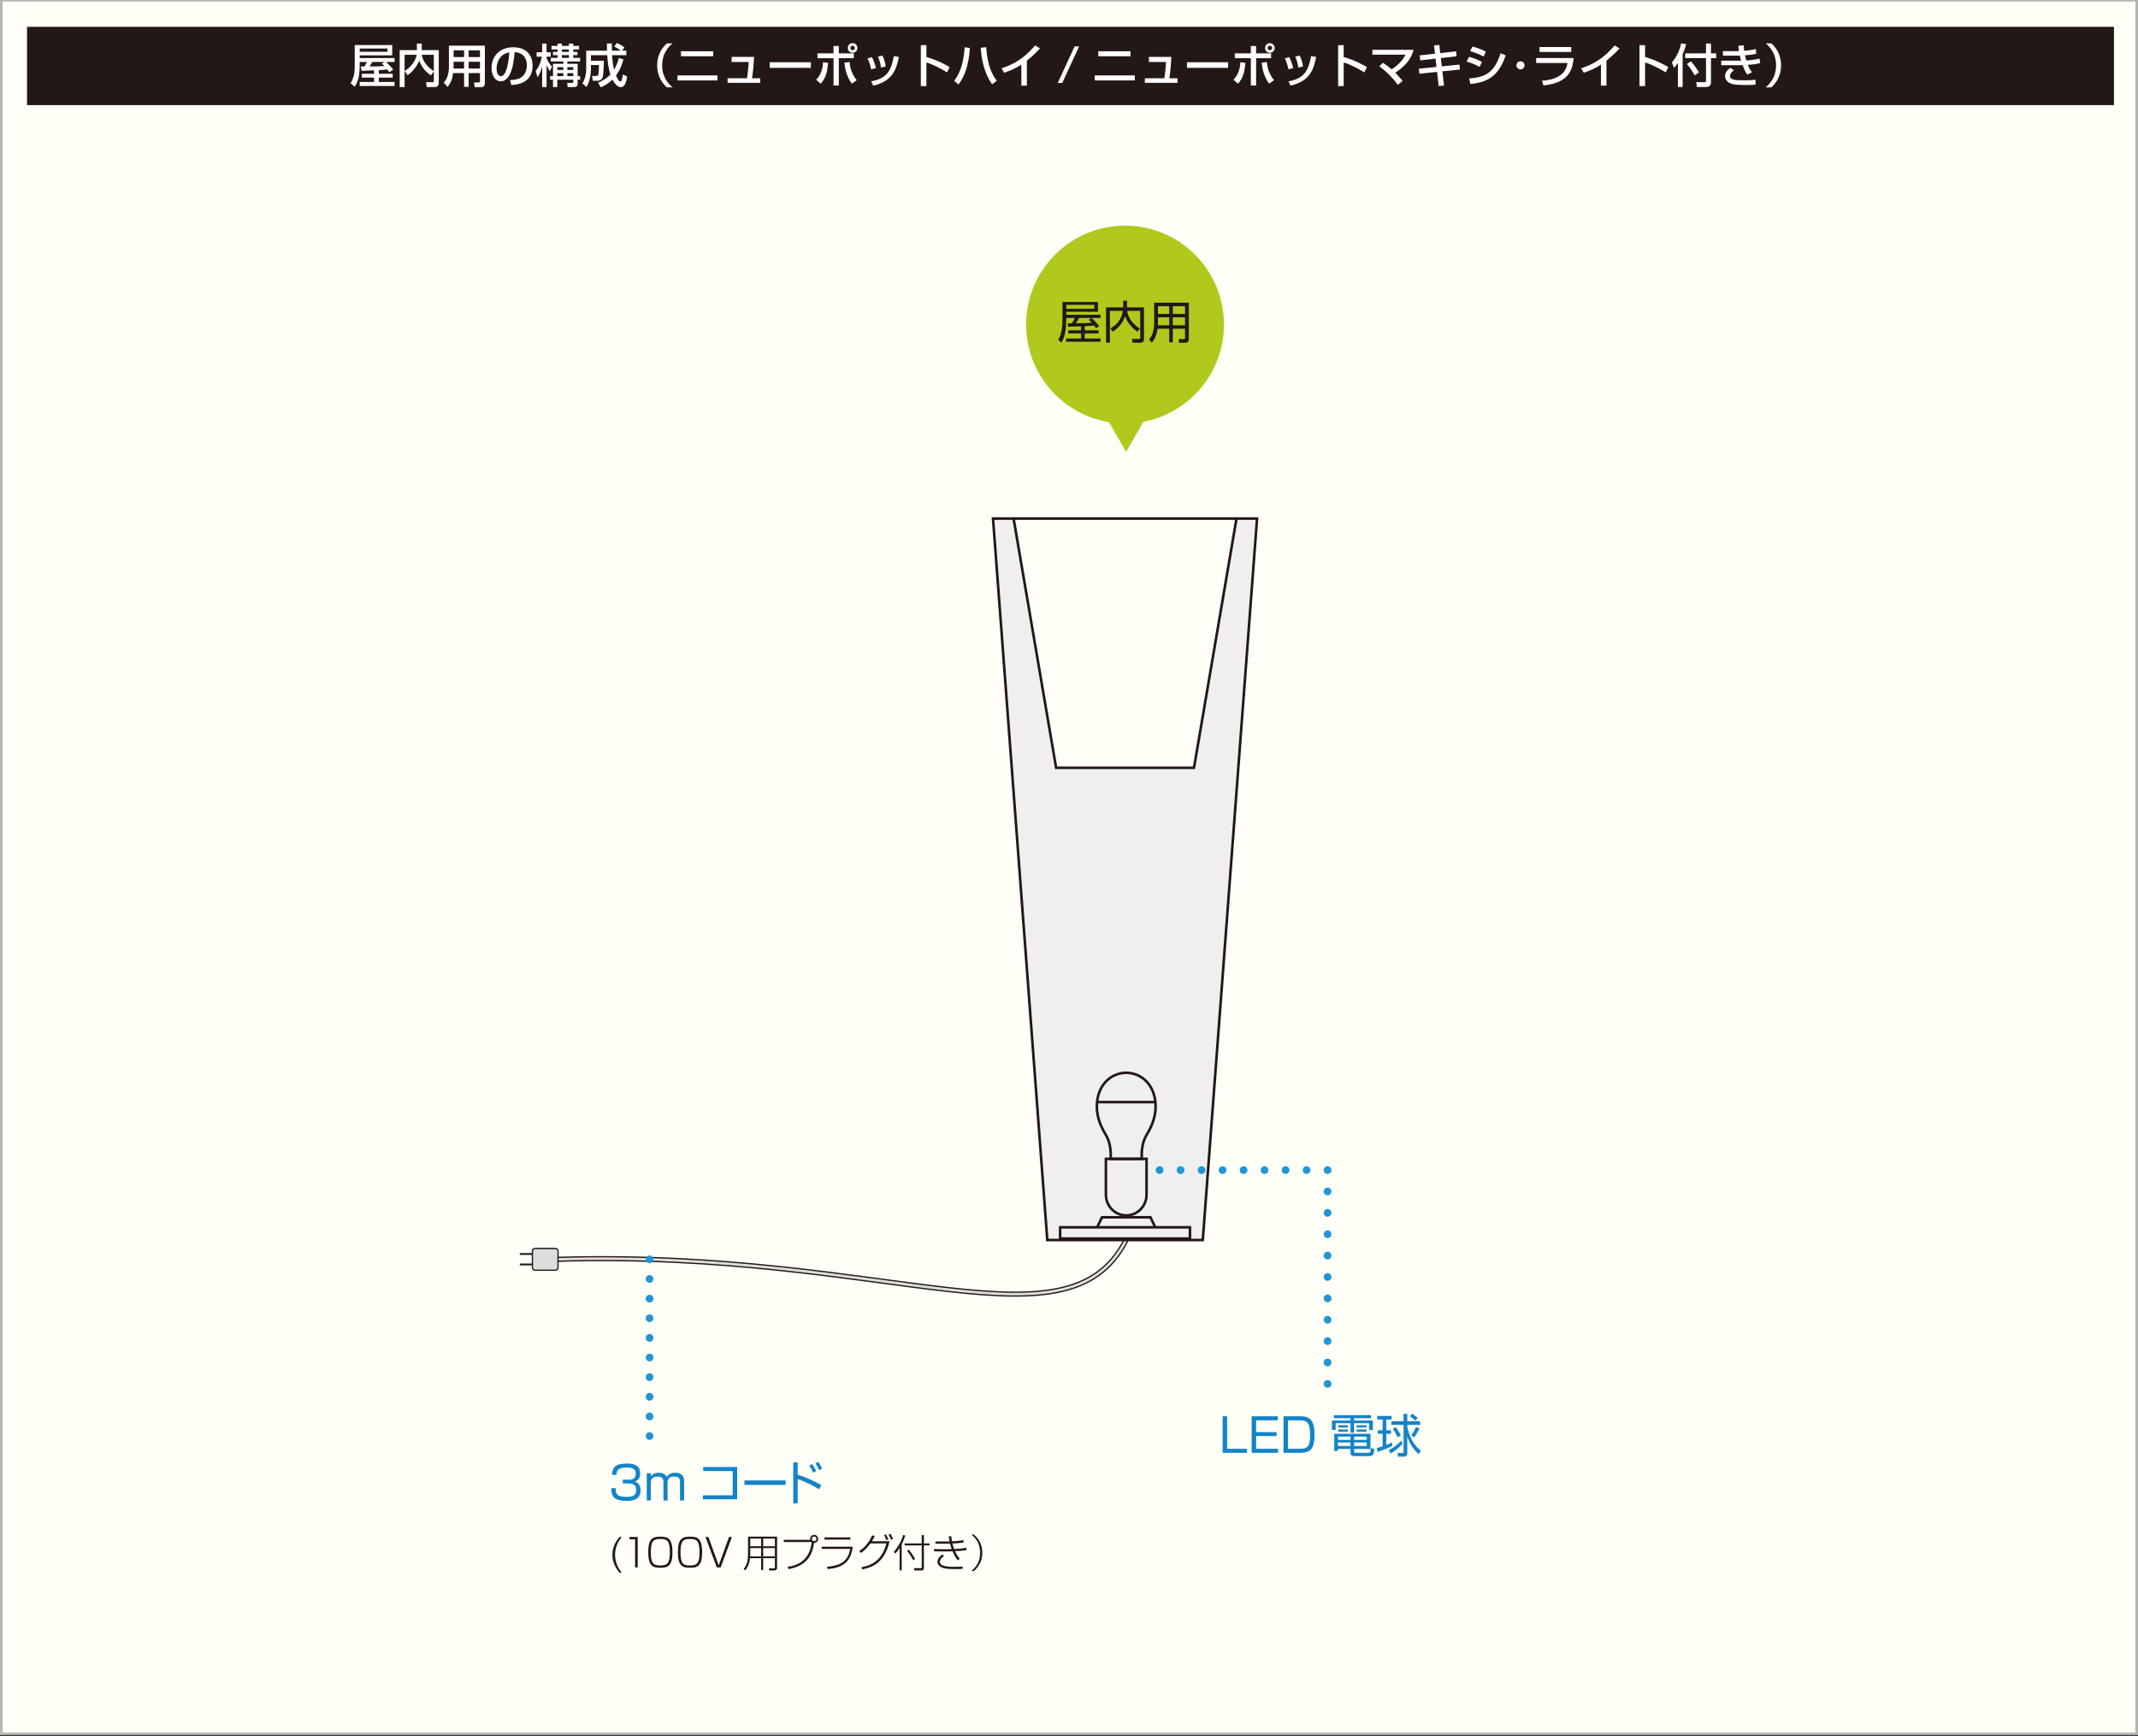 <?xml version="1.0" encoding="utf-8"?>
<!-- Generator: Adobe Illustrator 15.0.0, SVG Export Plug-In . SVG Version: 6.00 Build 0)  -->
<!DOCTYPE svg PUBLIC "-//W3C//DTD SVG 1.1//EN" "http://www.w3.org/Graphics/SVG/1.1/DTD/svg11.dtd">
<svg version="1.1" id="レイヤー_1" xmlns="http://www.w3.org/2000/svg" xmlns:xlink="http://www.w3.org/1999/xlink" x="0px"
	 y="0px" width="830px" height="674px" viewBox="0 0 830 674" enable-background="new 0 0 830 674" xml:space="preserve">
<rect x="0" y="0" width="830" height="674" fill="#333333" stroke="none"/>
<g>
	<rect x="0.493" y="0.104" fill="#FFFEF7" width="829" height="673"/>
	<path fill="#B5B4B4" d="M828.992,0.604v672H0.993v-672H828.992 M829.992-0.397h-830v674h830V-0.397L829.992-0.397z"/>
</g>
<rect x="10.493" y="10.411" fill="#231815" width="810.179" height="30.399"/>
<g>
	<g>
		<path fill="#FFFFFF" d="M145.208,27.299c-3.998,0.144-4.43,0.162-4.862,0.18l-0.252-1.692c0.198,0,1.17,0,1.422,0.018
			c0.54-0.9,0.63-1.062,0.9-1.746h-2.773v0.864c0,4.429-0.486,6.374-1.926,8.75l-1.585-1.35c1.585-2.846,1.585-4.664,1.585-7.455
			v-7.382h14.548v3.997h-12.622v1.045h13.54v1.53h-3.277c1.854,1.854,2.161,2.16,2.737,2.898l-1.458,1.099
			c-0.234-0.324-0.45-0.63-0.828-1.08c-0.9,0.107-2.341,0.197-3.295,0.252v1.422h5.383v1.477h-5.383v1.711h6.122v1.53h-13.54v-1.53
			h5.564v-1.711h-4.771v-1.477h4.771V27.299z M139.644,18.836v1.261h10.785v-1.261H139.644z M149.295,24.058h-4.753
			c-0.666,1.099-0.738,1.225-1.08,1.729c2.466,0,3.961,0,5.78-0.145c-0.433-0.468-0.667-0.684-0.991-0.954L149.295,24.058z"/>
		<path fill="#FFFFFF" d="M157.086,27.551c0.828-0.522,2.125-1.314,3.385-3.224c0.703-1.044,1.135-2.143,1.297-3.061h-4.7v12.532
			h-1.909V19.448h6.68v-2.539h1.891v2.539h6.608v12.748c0,1.404-0.99,1.603-1.656,1.603h-3.007l-0.252-1.909h2.521
			c0.216,0,0.468,0,0.468-0.378v-3.835l-1.116,1.603c-0.63-0.433-3.583-2.467-4.501-5.798c-0.558,1.603-2.683,4.573-4.555,5.726
			L157.086,27.551z M168.411,21.267h-4.645c0.162,1.711,1.422,4.285,4.645,6.355V21.267z"/>
		<path fill="#FFFFFF" d="M186.339,28.379h-4.394v5.329h-1.782v-5.329h-4.286c-0.198,1.729-0.576,3.457-2.125,5.365l-1.476-1.656
			c0.36-0.433,0.918-1.08,1.296-2.07c0.612-1.549,0.703-3.26,0.703-3.709V17.72h13.954v14.603c0,0.54-0.18,1.548-1.548,1.548h-2.395
			l-0.216-1.872h1.836c0.162,0,0.432-0.036,0.432-0.414V28.379z M176.094,23.968v2.052c0,0.108-0.018,0.522-0.018,0.595h4.087
			v-2.646H176.094z M176.094,19.538v2.629h4.069v-2.629H176.094z M181.946,19.538v2.629h4.394v-2.629H181.946z M181.946,23.968
			v2.646h4.394v-2.646H181.946z"/>
		<path fill="#FFFFFF" d="M197.983,31.079c2.143-0.09,6.536-0.288,6.536-5.869c0-1.423-0.486-4.699-4.735-4.97
			c-0.288,2.989-0.594,6.212-1.963,8.787c-0.306,0.558-1.368,2.538-3.457,2.538c-2.358,0-3.547-2.7-3.547-5.222
			c0-4.339,3.061-7.994,8.408-7.994c5.978,0,7.544,4.105,7.544,7.059c0,7.147-6.392,7.49-8.265,7.58L197.983,31.079z M192.78,26.614
			c0,1.944,0.756,2.971,1.657,2.971c2.413,0,3.115-6.733,3.295-9.255C193.428,21.087,192.78,25.029,192.78,26.614z"/>
		<path fill="#FFFFFF" d="M207.971,27.496c1.476-1.71,2.143-4.141,2.376-5.491h-2.035v-1.711h2.161v-3.385h1.71v3.385h1.621v1.711
			h-1.621v0.468c0.522,1.495,1.207,2.449,2.125,3.421l-0.864,1.729c-0.667-1.08-0.918-1.548-1.261-2.395v8.571h-1.71v-8.103
			c-0.396,1.603-0.846,2.971-1.818,4.321L207.971,27.496z M216.452,16.909h1.674v0.918h2.737v-0.918h1.692v0.918h2.251v1.369h-2.251
			v0.954h1.621v1.242h-1.621v1.062h2.665v1.404h-4.97v0.9h3.998v4.789h0.972v1.387h-0.972v1.584c0,0.721-0.234,1.279-1.495,1.279
			h-2.395l-0.144-1.621h1.729c0.576,0,0.612-0.072,0.612-0.486v-0.756h-6.211v2.863h-1.657v-2.863h-1.152v-1.387h1.152V24.76h4.015
			v-0.9h-4.897v-1.404h2.647v-1.062h-1.765V20.15h1.765v-0.954h-2.359v-1.369h2.359V16.909z M216.344,26.074v1.08h2.358v-1.08
			H216.344z M216.344,28.396v1.152h2.358v-1.152H216.344z M218.126,19.196v0.954h2.737v-0.954H218.126z M218.126,21.393v1.062h2.737
			v-1.062H218.126z M220.25,26.074v1.08h2.305v-1.08H220.25z M220.25,28.396v1.152h2.305v-1.152H220.25z"/>
		<path fill="#FFFFFF" d="M232.147,32.124c0.702-0.307,3.061-1.297,4.825-3.188c-0.756-2.431-1.044-4.339-1.224-7.508h-6.338v2.143
			h5.023c-0.036,1.351-0.126,4.934-0.378,6.05c-0.145,0.63-0.433,1.729-2.233,1.729h-1.674l-0.324-1.854h1.747
			c0.576,0,0.702-0.504,0.738-0.774c0.09-0.504,0.216-1.53,0.216-3.457h-3.115v1.494c0,0.253,0,4.142-1.71,7.022l-1.567-1.368
			c0.973-1.711,1.44-3.565,1.44-5.563v-7.167h8.084c0-0.611-0.054-2.592-0.054-2.826h1.909c0,0.684,0,1.098,0.036,2.826h3.493
			c-1.098-0.828-1.873-1.26-2.575-1.62l1.044-1.387c0.828,0.36,2.178,1.117,2.917,1.729l-0.936,1.278h1.674v1.747h-5.545
			c0.162,2.503,0.396,4.123,0.774,5.636c0.955-1.621,1.44-2.953,1.854-4.556l1.801,0.576c-0.36,1.225-1.116,3.817-2.917,6.212
			c0.036,0.09,0.973,2.341,1.657,2.341c0.558,0,0.702-0.792,1.044-2.755l1.656,0.883c-0.324,1.782-0.792,4.068-2.521,4.068
			c-1.693,0-3.025-2.593-3.205-2.952c-1.765,1.8-3.727,2.664-4.483,3.007L232.147,32.124z"/>
		<path fill="#FFFFFF" d="M261.076,16.837c-3.619,3.079-4.015,6.446-4.015,8.535s0.396,5.455,4.015,8.534h-2.197
			c-1.278-1.206-3.745-3.781-3.745-8.534c0-4.754,2.467-7.328,3.745-8.535H261.076z"/>
		<path fill="#FFFFFF" d="M278.536,29.279v1.944h-15.539v-1.944H278.536z M276.879,19.898v1.944h-12.514v-1.944H276.879z"/>
		<path fill="#FFFFFF" d="M292.755,22.095c-0.252,4.142-0.45,6.014-0.774,8.301h3.151v1.765h-12.676v-1.765H290
			c0.432-2.341,0.648-6.104,0.666-6.338h-6.644v-1.963H292.755z"/>
		<path fill="#FFFFFF" d="M314.788,24.165v2.179h-15.989v-2.179H314.788z"/>
		<path fill="#FFFFFF" d="M316.835,30.936c2.466-2.395,2.611-5.653,2.683-6.752l1.962,0.216c-0.342,4.268-1.206,6.194-2.881,8.103
			L316.835,30.936z M325.64,17.863v2.845h5.816v1.891h-5.816v10.569h-2.052V22.599h-6.23v-1.891h6.23v-2.845H325.64z
			 M329.835,24.075c0.072,1.116,0.288,3.943,2.755,7.076l-1.908,1.333c-2.089-2.881-2.647-5.853-2.881-8.139L329.835,24.075z
			 M332.86,18.62c0,1.044-0.846,1.872-1.873,1.872c-1.044,0-1.873-0.828-1.873-1.872c0-1.045,0.846-1.873,1.873-1.873
			S332.86,17.575,332.86,18.62z M330.123,18.62c0,0.485,0.378,0.864,0.864,0.864c0.468,0,0.864-0.379,0.864-0.864
			c0-0.486-0.396-0.864-0.864-0.864C330.501,17.756,330.123,18.134,330.123,18.62z"/>
		<path fill="#FFFFFF" d="M338.184,26.902c-0.27-1.494-0.72-2.845-1.386-4.231l1.692-0.504c0.846,1.729,1.207,2.772,1.549,4.285
			L338.184,26.902z M338.202,31.584c5.726-1.062,7.688-3.638,8.805-9.813l1.945,0.343c-0.955,4.375-2.053,9.345-9.957,11.127
			L338.202,31.584z M342.038,26.236c-0.288-2.017-0.774-3.259-1.188-4.231l1.71-0.433c0.81,1.566,1.134,3.134,1.278,4.214
			L342.038,26.236z"/>
		<path fill="#FFFFFF" d="M359.641,17.521v4.609c4.375,1.242,7.796,3.205,9.003,3.907l-0.972,2.07
			c-2.017-1.206-5.564-3.205-8.031-3.835v9.146h-2.161V17.521H359.641z"/>
		<path fill="#FFFFFF" d="M370.403,31.386c2.881-3.673,3.799-8.391,4.087-13.036l2.035,0.288
			c-0.414,6.194-1.854,10.785-4.393,14.135L370.403,31.386z M382.845,18.313c0.504,7.706,2.629,11.037,4.124,13.019l-1.783,1.386
			c-2.917-3.799-4.213-9.669-4.447-14.17L382.845,18.313z"/>
		<path fill="#FFFFFF" d="M398.648,33.24h-2.143v-8.156c-2.052,1.368-4.321,2.377-6.662,3.15l-1.026-1.729
			c2.431-0.792,7.778-2.557,13-8.876l1.944,1.188c-0.702,0.72-2.611,2.736-5.113,4.735V33.24z"/>
		<path fill="#FFFFFF" d="M418.916,18.025l-6.537,14.188h-1.747l6.536-14.188H418.916z"/>
		<path fill="#FFFFFF" d="M440.536,29.279v1.944h-15.539v-1.944H440.536z M438.879,19.898v1.944h-12.514v-1.944H438.879z"/>
		<path fill="#FFFFFF" d="M454.755,22.095c-0.252,4.142-0.45,6.014-0.774,8.301h3.15v1.765h-12.676v-1.765H452
			c0.432-2.341,0.648-6.104,0.666-6.338h-6.644v-1.963H454.755z"/>
		<path fill="#FFFFFF" d="M476.788,24.165v2.179h-15.989v-2.179H476.788z"/>
		<path fill="#FFFFFF" d="M478.836,30.936c2.466-2.395,2.61-5.653,2.682-6.752l1.963,0.216c-0.342,4.268-1.206,6.194-2.881,8.103
			L478.836,30.936z M487.64,17.863v2.845h5.815v1.891h-5.815v10.569h-2.052V22.599h-6.23v-1.891h6.23v-2.845H487.64z
			 M491.835,24.075c0.072,1.116,0.288,3.943,2.755,7.076l-1.908,1.333c-2.089-2.881-2.646-5.853-2.881-8.139L491.835,24.075z
			 M494.859,18.62c0,1.044-0.846,1.872-1.872,1.872c-1.044,0-1.872-0.828-1.872-1.872c0-1.045,0.846-1.873,1.872-1.873
			S494.859,17.575,494.859,18.62z M492.123,18.62c0,0.485,0.379,0.864,0.864,0.864c0.468,0,0.864-0.379,0.864-0.864
			c0-0.486-0.396-0.864-0.864-0.864C492.502,17.756,492.123,18.134,492.123,18.62z"/>
		<path fill="#FFFFFF" d="M500.184,26.902c-0.27-1.494-0.72-2.845-1.386-4.231l1.692-0.504c0.846,1.729,1.207,2.772,1.549,4.285
			L500.184,26.902z M500.202,31.584c5.726-1.062,7.688-3.638,8.805-9.813l1.944,0.343c-0.954,4.375-2.053,9.345-9.957,11.127
			L500.202,31.584z M504.037,26.236c-0.287-2.017-0.773-3.259-1.188-4.231l1.71-0.433c0.81,1.566,1.134,3.134,1.278,4.214
			L504.037,26.236z"/>
		<path fill="#FFFFFF" d="M521.641,17.521v4.609c4.376,1.242,7.797,3.205,9.004,3.907l-0.973,2.07
			c-2.017-1.206-5.564-3.205-8.031-3.835v9.146h-2.16V17.521H521.641z"/>
		<path fill="#FFFFFF" d="M542.648,32.934c-1.711-2.395-4.52-5.347-7.202-7.184l1.476-1.368c1.566,1.044,2.504,1.8,3.332,2.538
			c2.232-1.44,4.213-3.295,5.383-5.689h-12.855V19.34h15.971c-0.252,0.954-0.792,3.115-3.097,5.6
			c-0.954,1.045-2.323,2.232-3.997,3.295c1.314,1.314,2.232,2.431,2.845,3.151L542.648,32.934z"/>
		<path fill="#FFFFFF" d="M556.723,17.647l2.035-0.216l0.359,3.187l6.176-0.684l0.181,1.926l-6.122,0.685l0.379,3.223l6.842-0.702
			l0.197,1.927l-6.824,0.702l0.648,5.528l-2.088,0.161l-0.612-5.474l-6.896,0.703l-0.18-1.945l6.842-0.684l-0.36-3.224l-5.959,0.667
			l-0.181-1.927l5.924-0.667L556.723,17.647z"/>
		<path fill="#FFFFFF" d="M574.398,25.948c-2.358-1.171-2.412-1.207-5.041-2.053l0.937-1.818c0.864,0.216,3.097,0.846,5.041,1.98
			L574.398,25.948z M570.33,30.432c6.787-0.343,9.957-2.773,12.243-9.777l1.963,0.864c-2.196,6.158-5.276,10.407-13.702,11.073
			L570.33,30.432z M575.93,21.933c-2.197-1.225-4.646-1.908-5.222-2.07l0.937-1.782c0.611,0.162,2.916,0.72,5.203,1.998
			L575.93,21.933z"/>
		<path fill="#FFFFFF" d="M591.841,25.372c0,0.864-0.702,1.566-1.566,1.566s-1.566-0.702-1.566-1.566
			c0-0.883,0.702-1.566,1.566-1.566S591.841,24.489,591.841,25.372z"/>
		<path fill="#FFFFFF" d="M610.924,22.527c-0.432,3.745-1.135,9.614-11.74,10.641l-0.558-1.872c1.026-0.036,4.033-0.162,6.734-1.819
			c2.395-1.476,2.935-3.799,3.187-5.023h-12.189v-1.926H610.924z M609.987,18.26v1.908h-12.333V18.26H609.987z"/>
		<path fill="#FFFFFF" d="M623.648,33.24h-2.143v-8.156c-2.053,1.368-4.322,2.377-6.662,3.15l-1.026-1.729
			c2.431-0.792,7.778-2.557,13-8.876l1.944,1.188c-0.702,0.72-2.611,2.736-5.113,4.735V33.24z"/>
		<path fill="#FFFFFF" d="M638.641,17.521v4.609c4.376,1.242,7.797,3.205,9.004,3.907l-0.973,2.07
			c-2.017-1.206-5.564-3.205-8.031-3.835v9.146h-2.16V17.521H638.641z"/>
		<path fill="#FFFFFF" d="M651.384,24.453c-0.72,1.045-1.081,1.44-1.513,1.891l-0.828-2.106c1.836-2.07,3.115-4.934,3.619-7.4
			l1.927,0.288c-0.181,0.721-0.522,1.999-1.368,3.926V33.78h-1.837V24.453z M662.295,16.892h1.927v3.816h2.034v1.854h-2.034v9.31
			c0,1.296-0.595,1.908-2.143,1.908h-3.331l-0.252-1.908l3.33,0.054c0.433,0,0.469-0.306,0.469-0.522v-8.841h-8.084v-1.854h8.084
			V16.892z M656.461,23.806c1.585,1.836,2.594,3.493,3.098,4.321l-1.656,1.116c-0.379-0.702-1.477-2.557-3.025-4.394L656.461,23.806
			z"/>
		<path fill="#FFFFFF" d="M676.928,17.611c0.018,0.54,0.036,0.973,0.18,2.089c2.485-0.145,3.871-0.504,4.52-0.685l0.198,1.837
			c-1.44,0.378-2.736,0.486-4.411,0.612c0.107,0.558,0.342,1.458,0.522,1.998c1.458-0.09,3.331-0.216,5.095-0.738l0.307,1.747
			c-1.621,0.468-3.025,0.576-4.808,0.72c0.522,1.261,0.738,1.783,1.62,2.846l-1.818,0.918c-0.486-0.631-0.99-1.351-1.818-3.655
			c-0.721,0.018-1.332,0.018-2.07,0.018h-6.23v-1.764h6.375c0.306,0,0.558,0,1.332-0.019c-0.09-0.306-0.252-0.864-0.522-1.944
			c-0.144,0-0.774,0.018-0.9,0.018h-5.636v-1.765h5.6c0.055,0,0.504-0.018,0.612-0.035c-0.144-0.973-0.18-1.495-0.216-2.035
			L676.928,17.611z M673.146,27.28c-1.387,0.973-1.548,1.909-1.548,2.232c0,1.657,2.755,1.657,5.419,1.657
			c2.827,0,3.836-0.126,4.502-0.198v1.908c-0.648,0.054-1.603,0.126-3.367,0.126c-1.368,0-3.817-0.036-5.078-0.27
			c-3.349-0.595-3.385-2.881-3.385-3.133c0-0.36,0-1.855,2.035-3.277L673.146,27.28z"/>
		<path fill="#FFFFFF" d="M685.475,33.906c3.619-3.079,4.016-6.445,4.016-8.534s-0.396-5.456-4.016-8.535h2.197
			c1.278,1.207,3.745,3.781,3.745,8.535c0,4.753-2.467,7.328-3.745,8.534H685.475z"/>
	</g>
</g>
<g>
	<circle fill="#B0C91C" cx="436.754" cy="125.997" r="38.4"/>
	<g>
		<path fill="#231815" d="M419.68,126.705c-2.517,0.07-4.839,0.141-5.015,0.141l-0.159-1.319c0.299,0,1.196,0,1.583-0.018
			c0.123-0.159,0.757-0.985,1.196-2.076h-3.343v0.527c0,5.735-1.179,7.847-1.865,9.078l-1.267-1.091
			c0.598-1.038,1.654-2.867,1.654-8.005v-6.703h13.793v3.783h-12.315v1.179h13.318v1.231h-3.483
			c1.056,0.985,2.058,2.041,2.938,3.202l-1.162,0.826c-0.229-0.316-0.281-0.387-0.809-1.073c-0.792,0.07-2.006,0.194-3.625,0.247
			v1.601h5.35v1.196h-5.35v2.006h6.141v1.231h-13.406v-1.231h5.824v-2.006H414.7v-1.196h4.979V126.705z M424.816,118.348h-10.873
			v1.549h10.873V118.348z M423.761,123.433h-4.839c-0.193,0.369-0.457,0.845-1.266,2.059c3.694-0.035,4.311-0.035,6.175-0.194
			c-0.563-0.633-0.827-0.844-1.161-1.144L423.761,123.433z"/>
		<path fill="#231815" d="M436.047,116.747h1.479v2.568h6.58v12.245c0,0.404,0,1.495-1.461,1.495h-2.99l-0.229-1.478l2.727,0.018
			c0.229,0,0.492-0.018,0.492-0.457v-10.451h-5.031c0.193,1.461,0.862,4.258,4.873,6.896l-0.967,1.232
			c-3.484-2.657-4.328-4.944-4.715-6.018c-0.828,2.006-2.041,4.24-4.856,5.946l-0.897-1.267c2.428-1.302,4.311-3.378,4.873-6.791
			h-5.049v12.368h-1.478v-13.74h6.649V116.747z"/>
		<path fill="#231815" d="M461.529,131.596c0,1.284-0.791,1.478-1.39,1.478h-2.375l-0.177-1.46l2.059,0.035
			c0.3,0,0.405-0.211,0.405-0.475v-3.555h-4.751v5.296h-1.389v-5.296h-4.539c-0.317,2.552-1.285,4.346-2.27,5.419l-1.004-1.284
			c0.405-0.492,1.057-1.302,1.408-2.498c0.352-1.249,0.562-2.691,0.562-3.642v-8.111h13.459V131.596z M453.912,123.204h-4.381v2.181
			c0,0.634,0,0.704-0.018,0.915h4.398V123.204z M453.912,118.876h-4.381v2.99h4.381V118.876z M460.052,118.876h-4.751v2.99h4.751
			V118.876z M460.052,123.204h-4.751v3.096h4.751V123.204z"/>
	</g>
	<polygon fill="#B0C91C" points="437.165,175.401 426.804,157.456 447.525,157.456 	"/>
</g>
<g>
	<path fill="none" stroke="#231815" stroke-width="2" d="M216.025,488.908c130.759-3.975,200.474,38.438,222.146-9.604"/>
	<path fill="none" stroke="#DDDDDD" d="M216.025,488.908c130.759-3.975,200.474,38.438,222.146-9.604"/>
	<rect x="201.797" y="486.48" fill="#231815" width="7.602" height="0.705"/>
	<rect x="201.797" y="490.543" fill="#231815" width="7.602" height="0.705"/>
	<g>
		<path fill="none" stroke="#231815" stroke-miterlimit="10" d="M216.386,492.117c0,0.42-0.343,0.764-0.763,0.764h-7.913
			c-0.42,0-0.763-0.344-0.763-0.764v-6.42c0-0.42,0.343-0.764,0.763-0.764h7.913c0.42,0,0.763,0.344,0.763,0.764V492.117z"/>
		<path fill="#DDDDDD" d="M216.386,492.117c0,0.42-0.343,0.764-0.763,0.764h-7.913c-0.42,0-0.763-0.344-0.763-0.764v-6.42
			c0-0.42,0.343-0.764,0.763-0.764h7.913c0.42,0,0.763,0.344,0.763,0.764V492.117z"/>
	</g>
</g>
<g>
	<polygon fill="#F0EFEF" points="479.289,201.31 463.525,298.078 410.001,298.078 394.226,201.31 385.5,201.31 406.571,481.408 
		466.939,481.408 488.007,201.31 	"/>
	<g>
		<polygon fill="none" stroke="#231815" points="406.571,481.408 466.939,481.408 488.007,201.31 385.5,201.31 		"/>
		<polyline fill="none" stroke="#231815" points="393.484,201.31 410.001,298.078 463.525,298.078 480.03,201.31 		"/>
		<g>
			<g>
				<rect x="411.556" y="476.475" fill="none" stroke="#231815" width="50.403" height="4.357"/>
			</g>
			<path fill="none" stroke="#231815" d="M431.193,449.914v-2.105c0-1.377-0.334-4.4-1.605-6.703
				c-1.275-2.301-3.777-6.07-3.777-11.613c0-7.674,4.971-13.02,11.574-13.02h-0.334c6.603,0,11.575,5.346,11.575,13.02
				c0,5.543-2.511,9.312-3.772,11.613c-1.275,2.303-1.613,5.326-1.613,6.703v2.105H431.193z"/>
			<path fill="none" stroke="#231815" d="M445.107,449.893v13.891c0,4.453-3.538,8.074-7.896,8.074l0,0
				c-4.357,0-7.887-3.621-7.887-8.074v-13.891H445.107z"/>
			<polyline fill="none" stroke="#231815" points="425.879,476.57 427.805,472.578 446.617,472.578 448.555,476.57 			"/>
			<line fill="none" stroke="#231815" x1="425.816" y1="427.857" x2="448.613" y2="427.857"/>
		</g>
	</g>
</g>
<g>
	<g>
		<path fill="#1384C7" d="M239.053,577.75c-0.036,1.675-0.072,3.367,3.979,3.367c2.251,0,3.925-0.271,3.925-2.611
			c0-0.918-0.054-2.593-3.043-2.593h-2.125v-1.458h2.143c1.081,0,2.863,0,2.863-2.287c0-1.962-1.314-2.431-3.475-2.431
			c-3.673,0-3.961,1.333-3.979,2.845h-1.729c0.126-2.935,1.296-4.393,5.654-4.393c1.53,0,5.257,0,5.257,3.816
			c0,2.558-1.603,2.989-2.106,3.134c0.558,0.197,2.269,0.773,2.269,3.402c0,3.962-3.493,4.124-5.438,4.124
			c-4.538,0-5.942-1.351-5.942-4.916H239.053z"/>
		<path fill="#1384C7" d="M252.625,571.916l0.036,1.171c0.738-0.828,1.657-1.314,3.079-1.314c1.513,0,2.485,0.522,3.115,1.603
			c0.612-1.135,1.873-1.621,3.187-1.621c3.547,0,3.547,2.449,3.547,3.313v7.454h-1.603v-7.112c0-0.972-0.054-2.16-2.215-2.16
			c-1.729,0-2.611,0.63-2.611,2.395v6.878h-1.603v-6.878c0-1.026,0-2.395-2.214-2.395c-1.495,0-2.665,0.521-2.665,2.286v6.986
			h-1.603v-10.605H252.625z"/>
		<path fill="#1384C7" d="M286.18,569.54v12.531h-13.306v-1.566h11.56v-9.398h-11.452v-1.566H286.18z"/>
		<path fill="#1384C7" d="M304.99,574.743v1.729h-15.989v-1.729H304.99z"/>
		<path fill="#1384C7" d="M309.686,567.775v4.771c3.241,0.972,6.626,2.557,9.11,3.942l-0.774,1.711
			c-2.557-1.585-5.582-3.043-8.336-3.979v9.436h-1.729v-15.881H309.686z M315.664,571.719c-0.198-0.469-0.612-1.387-1.495-2.755
			l1.152-0.576c0.216,0.323,0.973,1.422,1.531,2.719L315.664,571.719z M318.022,570.782c-0.36-0.792-0.756-1.566-1.477-2.665
			l1.098-0.559c0.738,0.99,1.225,1.891,1.549,2.558L318.022,570.782z"/>
	</g>
</g>
<g>
	<path fill="#231815" d="M241.376,596.702c-0.93,1.14-2.595,3.39-2.595,6.899c0,3.615,1.77,5.91,2.595,6.93h-0.87
		c-0.885-1.05-2.775-3.435-2.775-6.899c0-1.14,0.225-4.125,2.775-6.93H241.376z"/>
	<path fill="#231815" d="M247.57,596.702v11.819h-1.02v-10.935h-2.19v-0.885H247.57z"/>
	<path fill="#231815" d="M261.061,602.611c0,5.445-1.86,6.03-4.695,6.03c-2.805,0-4.71-0.54-4.71-6.03
		c0-5.475,1.89-6.029,4.71-6.029C259.125,596.582,261.061,597.077,261.061,602.611z M252.661,602.597c0,4.665,1.215,5.16,3.72,5.16
		c2.52,0,3.675-0.646,3.675-5.115c0-4.77-1.32-5.175-3.705-5.175C253.756,597.467,252.661,598.142,252.661,602.597z"/>
	<path fill="#231815" d="M272.576,602.611c0,5.445-1.86,6.03-4.695,6.03c-2.805,0-4.71-0.54-4.71-6.03
		c0-5.475,1.89-6.029,4.71-6.029C270.641,596.582,272.576,597.077,272.576,602.611z M264.176,602.597c0,4.665,1.215,5.16,3.72,5.16
		c2.52,0,3.675-0.646,3.675-5.115c0-4.77-1.32-5.175-3.705-5.175C265.271,597.467,264.176,598.142,264.176,602.597z"/>
	<path fill="#231815" d="M275.007,596.702l4.005,11.01l3.99-11.01h1.14l-4.38,11.819h-1.5l-4.38-11.819H275.007z"/>
	<path fill="#231815" d="M301.678,608.446c0,0.811-0.21,1.23-1.035,1.23h-2.07l-0.105-0.825l2.025,0.03c0.33,0,0.33-0.315,0.33-0.45
		v-3.51h-4.545v4.59h-0.81v-4.59h-4.29c-0.3,2.564-1.125,3.824-1.89,4.755l-0.585-0.57c1.29-1.635,1.695-3.33,1.695-5.895v-6.645
		h11.28V608.446z M291.253,603.062c0,0.465,0,0.766-0.015,1.155h4.229v-3.21h-4.215V603.062z M295.468,597.317h-4.215v2.984h4.215
		V597.317z M300.823,597.317h-4.545v2.984h4.545V597.317z M300.823,601.007h-4.545v3.21h4.545V601.007z"/>
	<path fill="#231815" d="M305.781,608.267c8.339-1.035,9.12-7.725,9.33-9.614h-10.815v-0.855h10.245
		c-0.03-0.09-0.045-0.18-0.045-0.36c0-0.915,0.735-1.574,1.56-1.574c0.87,0,1.56,0.689,1.56,1.56c0,0.81-0.63,1.56-1.59,1.56
		c-0.39,2.686-1.38,8.745-9.944,10.185L305.781,608.267z M315.156,597.422c0,0.495,0.405,0.9,0.9,0.9c0.51,0,0.9-0.42,0.9-0.9
		c0-0.51-0.405-0.9-0.9-0.9C315.576,596.521,315.156,596.912,315.156,597.422z"/>
	<path fill="#231815" d="M331.035,600.481c-0.75,6.525-4.53,8.146-9.72,8.685l-0.24-0.899c4.305-0.42,8.085-1.485,8.97-6.944H318.99
		v-0.841H331.035z M330.12,596.852v0.855h-10.05v-0.855H330.12z"/>
	<path fill="#231815" d="M333.607,602.146c3.045-1.979,4.455-4.875,4.965-6.06l1.02,0.165c-0.24,0.555-0.495,1.17-1.11,2.1h6.84
		c-0.555,2.715-1.665,5.311-3.525,7.365c-1.95,2.13-4.26,2.97-7.005,3.555l-0.405-0.84c2.37-0.405,7.785-1.53,9.719-9.24h-6.194
		c-0.765,1.021-2.085,2.716-3.72,3.705L333.607,602.146z M344.077,597.917c-0.36-0.99-0.6-1.5-0.87-1.995l0.735-0.225
		c0.39,0.614,0.75,1.455,0.93,1.949L344.077,597.917z M345.922,597.782c-0.09-0.226-0.6-1.471-0.96-2.04l0.765-0.255
		c0.255,0.435,0.72,1.319,0.96,1.995L345.922,597.782z"/>
	<path fill="#231815" d="M350.048,609.691h-0.81v-8.729c-0.81,1.29-1.41,1.89-1.695,2.189l-0.555-0.75
		c1.26-1.26,3.075-4.17,3.63-6.51l0.81,0.226c-0.18,0.615-0.51,1.77-1.38,3.435V609.691z M358.672,595.967v3.225h2.175v0.766h-2.175
		v8.624c0,0.45-0.03,1.11-1.005,1.11h-2.685l-0.135-0.915l2.565,0.03c0.24,0,0.405,0,0.405-0.405v-8.444h-6.63v-0.766h6.63v-3.225
		H358.672z M352.823,601.606c0.675,0.811,1.545,1.98,2.43,3.615l-0.72,0.479c-0.975-1.694-1.32-2.249-2.385-3.63L352.823,601.606z"
		/>
	<path fill="#231815" d="M369.309,596.402c0.06,0.524,0.105,1.109,0.27,1.979c0.78-0.03,2.475-0.135,4.44-0.435l0.075,0.915
		c-2.04,0.284-3.27,0.329-4.334,0.359c0.27,1.08,0.48,1.695,0.66,2.146c1.425-0.045,3.33-0.181,4.725-0.495l0.06,0.915
		c-1.125,0.21-3.255,0.375-4.44,0.404c0.69,1.516,1.41,2.431,1.815,2.971l-0.75,0.6c-0.45-0.555-1.26-1.605-2.055-3.525
		c-1.545,0.061-1.965,0.091-3.045,0.075l-4.14-0.06v-0.87l4.125,0.075c0.57,0.015,1.665,0,2.745-0.045
		c-0.315-0.855-0.42-1.261-0.645-2.146c-1.155,0.045-1.935,0.045-2.385,0.045l-3.27-0.015v-0.87l3.18,0.03
		c1.155,0.015,2.235-0.045,2.295-0.045c-0.18-0.84-0.255-1.5-0.3-2.01H369.309z M366.489,604.111c-0.75,0.511-1.62,1.275-1.62,2.146
		c0,1.935,3.33,2.024,5.715,2.024c1.74,0,2.535-0.075,3.12-0.12v0.9c-0.57,0.045-1.275,0.104-3.105,0.104
		c-3.375,0-4.305-0.359-4.92-0.614c-0.42-0.181-1.74-0.855-1.74-2.16c0-1.229,0.915-2.205,1.905-2.895L366.489,604.111z"/>
	<path fill="#231815" d="M378.04,595.712c2.85,2.46,3.3,5.145,3.3,7.109c0,1.966-0.45,4.65-3.3,7.11h-0.945
		c1.905-1.65,3.39-3.66,3.39-7.11c0-3.449-1.485-5.459-3.39-7.109H378.04z"/>
</g>
<g>
	<path fill="#1384C7" d="M476.377,549.832v12.622h7.706v1.566h-9.435v-14.188H476.377z"/>
	<path fill="#1384C7" d="M496.035,549.832v1.566h-8.391v4.592h7.94v1.53h-7.94v4.934h8.498v1.566h-10.227v-14.188H496.035z"/>
	<path fill="#1384C7" d="M504.404,549.832c3.295,0,5.924,0.559,5.924,7.059c0,5.167-1.225,7.13-5.51,7.13h-6.536v-14.188H504.404z
		 M500.029,551.398v11.056h4.663c3.133,0,3.907-1.152,3.907-5.546c0-4.897-1.369-5.51-4.178-5.51H500.029z"/>
	<path fill="#1384C7" d="M532.234,550.589h-6.554v0.882h7.292v3.709h-1.477v-2.646h-5.815v3.673h-1.387v-3.673h-5.762v2.646h-1.476
		v-3.709h7.237v-0.882h-6.446V549.4h14.387V550.589z M532.037,562.508h-6.338v0.937c0,0.396,0,0.559,0.576,0.559h4.879
		c0.792,0,0.936-0.162,1.026-1.891l1.368,0.45c-0.072,0.756-0.216,1.656-0.414,2.034c-0.307,0.63-1.278,0.702-1.459,0.702h-5.779
		c-0.721,0-1.62-0.054-1.62-1.278v-1.513h-4.897v0.792h-1.404v-6.661h14.062V562.508z M524.276,560.005h-4.897v1.369h4.897V560.005z
		 M524.276,557.736h-4.844v1.261h4.844V557.736z M523.304,553.344v0.828h-3.799v-0.828H523.304z M523.304,554.964v0.864h-3.799
		v-0.864H523.304z M530.578,557.736h-4.879v1.261h4.879V557.736z M530.578,560.005h-4.879v1.369h4.879V560.005z M530.523,553.344
		v0.828h-3.889v-0.828H530.523z M530.523,554.964v0.864h-3.889v-0.864H530.523z"/>
	<path fill="#1384C7" d="M540.584,561.266c-1.279,0.774-4.285,1.963-5.816,2.395l-0.306-1.477c0.612-0.162,1.278-0.359,2.286-0.702
		v-4.843h-1.854v-1.387h1.854v-4.159h-2.088v-1.387h5.582v1.387h-2.053v4.159h1.818v1.387h-1.818v4.339
		c0.756-0.27,1.458-0.559,2.25-0.99L540.584,561.266z M539.125,562.958c2.107-1.044,3.475-2.215,4.916-3.673l0.468,1.17
		c-1.278,1.585-2.952,2.791-4.681,3.817L539.125,562.958z M546.327,548.896v2.863h4.987v1.423h-4.987v0.773
		c1.206,5.564,3.583,7.887,5.294,9.237l-0.937,1.314c-2.484-2.251-3.565-4.556-4.357-6.807v6.429c0,0.378,0,1.368-1.17,1.368h-2.413
		l-0.234-1.423l1.999,0.019c0.234,0,0.378-0.072,0.378-0.36v-10.551h-4.735v-1.423h4.735v-2.863H546.327z M542.528,557.935
		c-0.468-1.134-1.171-2.341-1.837-3.277l1.207-0.594c0.594,0.792,1.494,2.215,1.908,3.277L542.528,557.935z M549.442,551.543
		c-0.612-0.666-1.44-1.297-2.124-1.729l0.918-0.99c0.342,0.233,1.062,0.702,2.16,1.692L549.442,551.543z M547.84,557.251
		c0.918-1.135,1.566-2.521,1.854-3.241l1.314,0.54c-0.63,1.494-1.08,2.196-1.962,3.457L547.84,557.251z"/>
</g>
<g>
	<g>
		
			<line fill="none" stroke="#2096D5" stroke-width="3" stroke-linecap="round" stroke-linejoin="round" x1="450.172" y1="454.262" x2="450.172" y2="454.262"/>
		
			<line fill="none" stroke="#2096D5" stroke-width="3" stroke-linecap="round" stroke-linejoin="round" stroke-dasharray="0,8.151" x1="458.322" y1="454.262" x2="511.305" y2="454.262"/>
		
			<line fill="none" stroke="#2096D5" stroke-width="3" stroke-linecap="round" stroke-linejoin="round" x1="515.381" y1="454.262" x2="515.381" y2="454.262"/>
		
			<line fill="none" stroke="#2096D5" stroke-width="3" stroke-linecap="round" stroke-linejoin="round" stroke-dasharray="0,8.3" x1="515.381" y1="462.562" x2="515.381" y2="533.111"/>
		
			<line fill="none" stroke="#2096D5" stroke-width="3" stroke-linecap="round" stroke-linejoin="round" x1="515.381" y1="537.262" x2="515.381" y2="537.262"/>
	</g>
</g>
<g>
	<g>
		
			<line fill="none" stroke="#2096D5" stroke-width="3" stroke-linecap="round" stroke-linejoin="round" x1="252.172" y1="557.52" x2="252.172" y2="557.52"/>
		
			<line fill="none" stroke="#2096D5" stroke-width="3" stroke-linecap="round" stroke-linejoin="round" stroke-dasharray="0,7.624" x1="252.172" y1="549.896" x2="252.172" y2="492.719"/>
		
			<line fill="none" stroke="#2096D5" stroke-width="3" stroke-linecap="round" stroke-linejoin="round" x1="252.172" y1="488.906" x2="252.172" y2="488.906"/>
	</g>
</g>
</svg>

